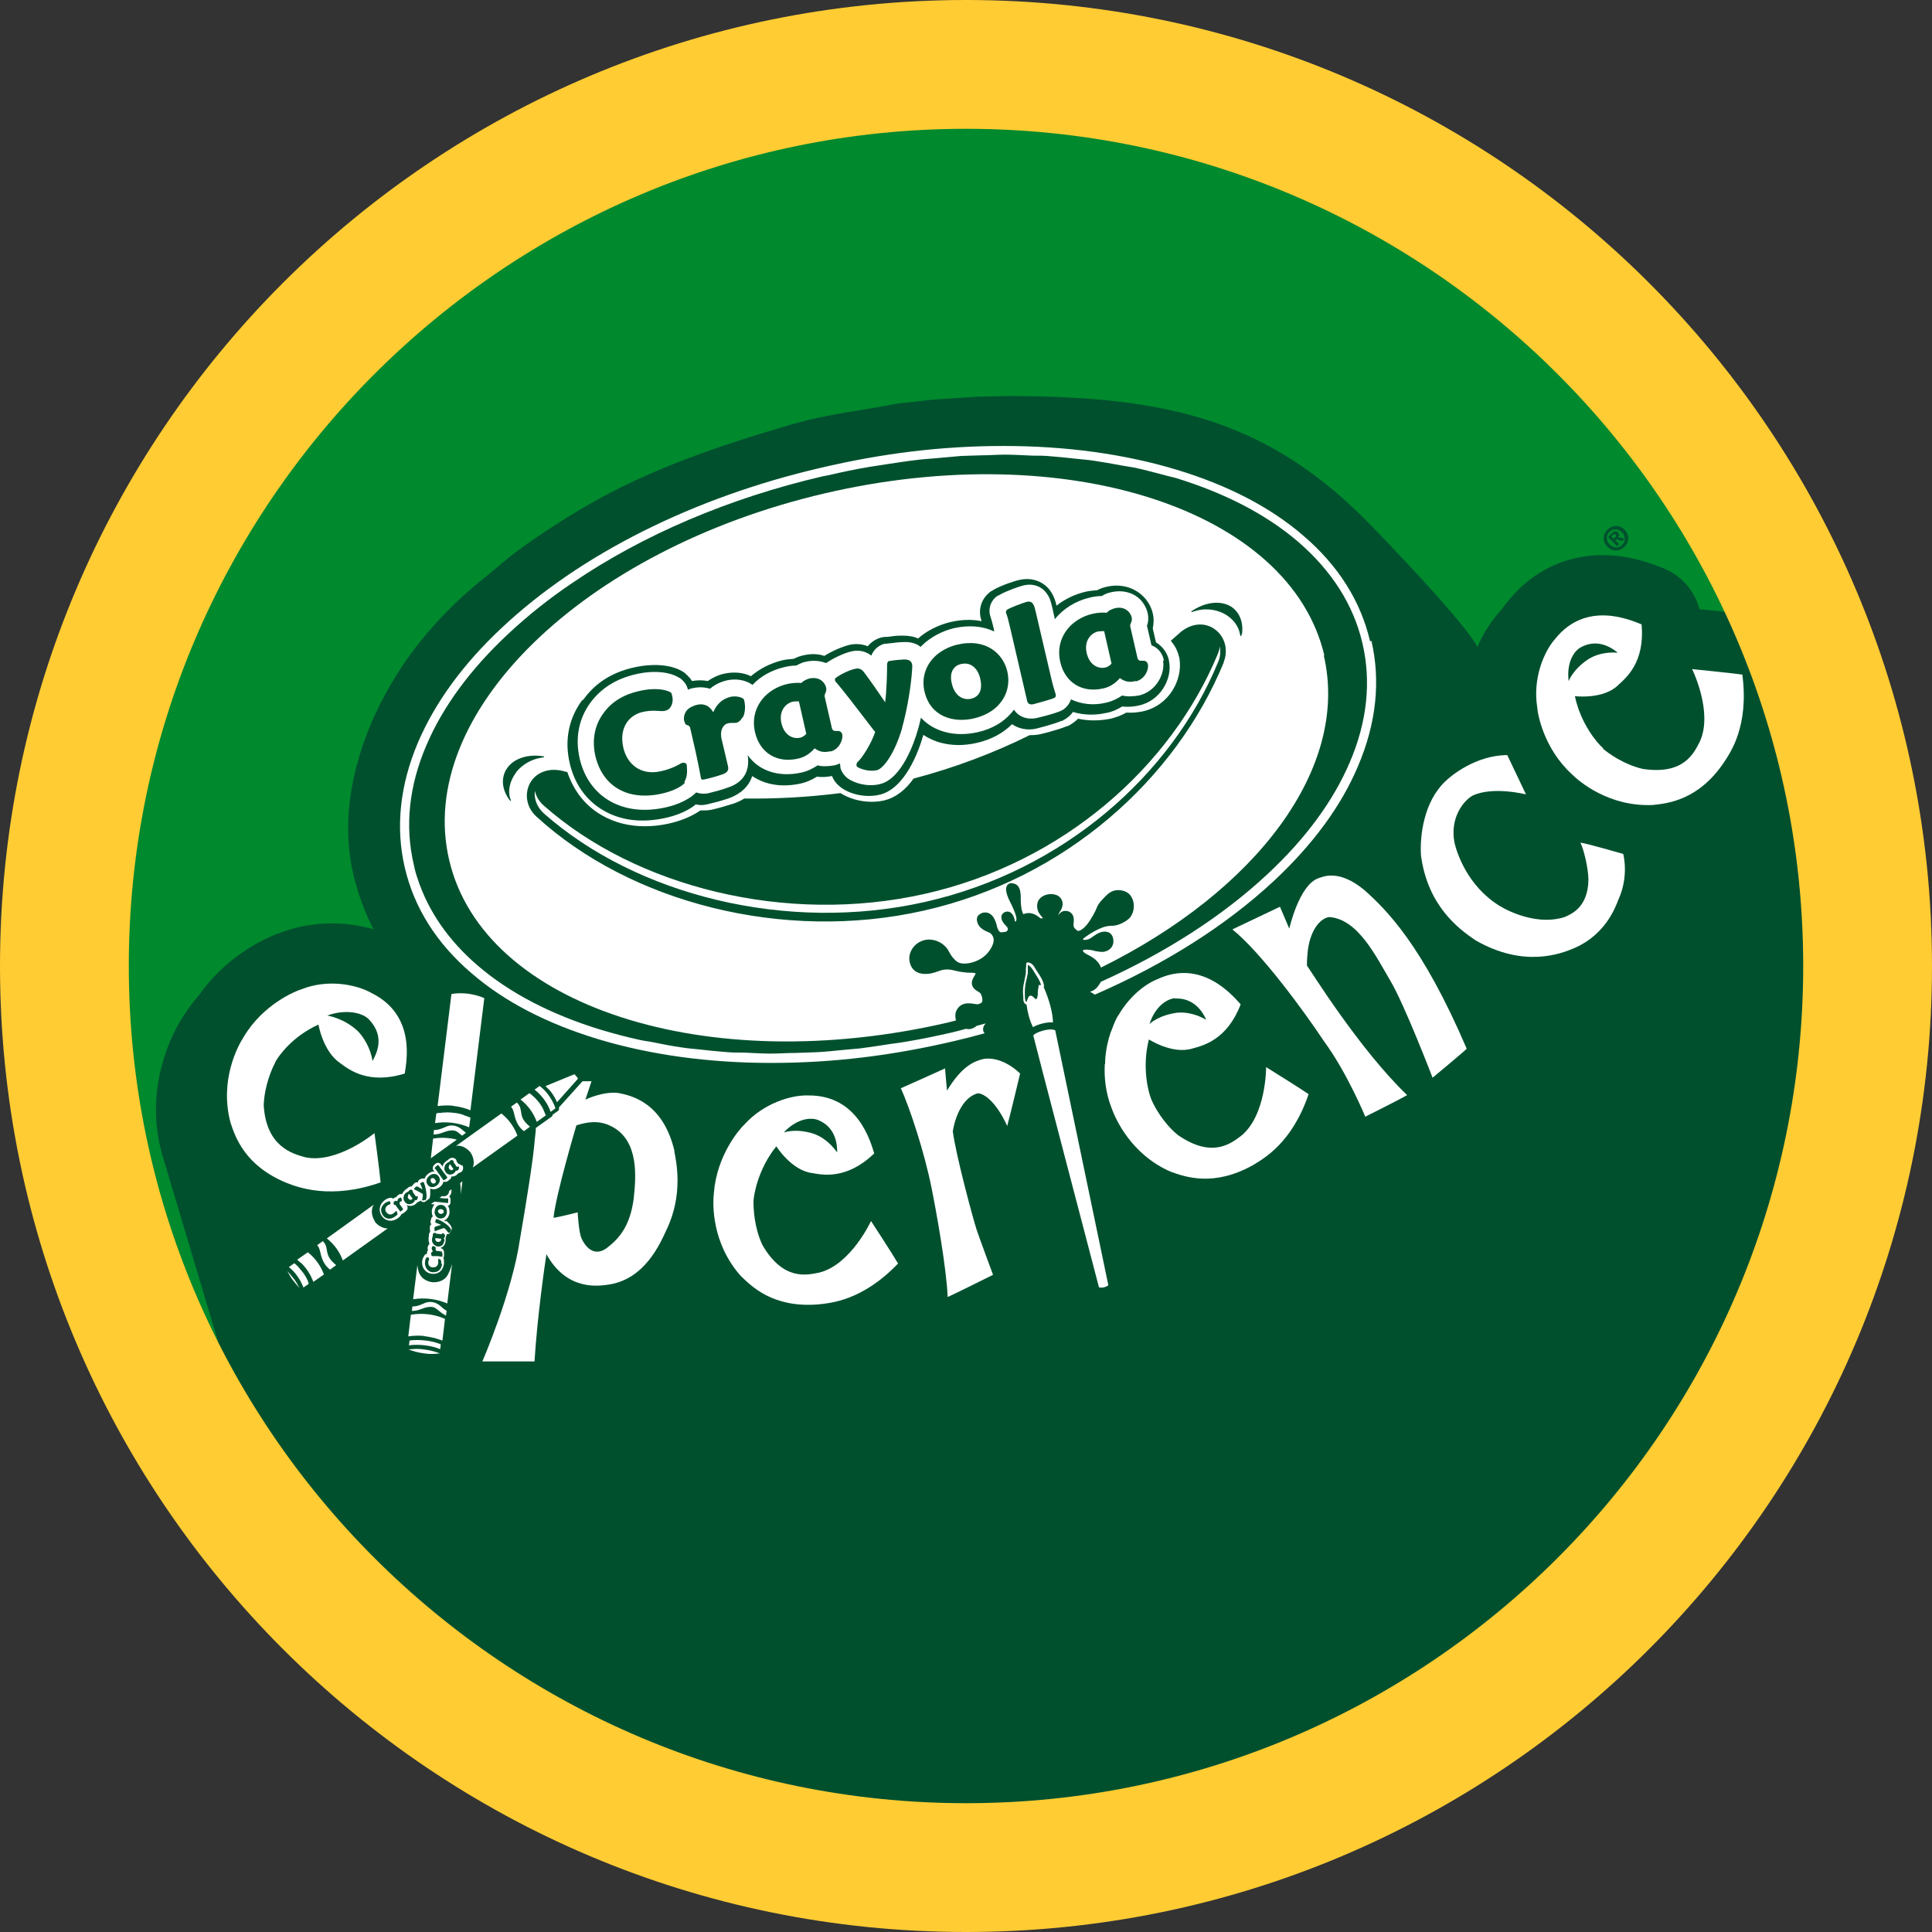 <?xml version="1.0" encoding="UTF-8"?>
<svg xmlns="http://www.w3.org/2000/svg" xmlns:xlink="http://www.w3.org/1999/xlink" version="1.1" viewBox="0 0 60 60">
  <rect x="0" y="0" width="60" height="60" fill="#333333" stroke="none"/>
  <defs>
    <style>
      .cls-1 {
        fill: none;
      }

      .cls-2 {
        isolation: isolate;
      }

      .cls-3 {
        clip-path: url(#clippath-4);
      }

      .cls-4 {
        clip-path: url(#clippath-5);
      }

      .cls-5 {
        fill: #fff;
      }

      .cls-6 {
        fill: #00892d;
      }

      .cls-7 {
        fill: #fc3;
      }

      .cls-8 {
        fill: #00502e;
      }

      .cls-9 {
        display: none;
      }
    </style>
    <clipPath id="clippath-4">
      <path class="cls-1" d="M13.18,37.53l-.35,2.82c.36-.06.73-.01,1.06.13l.47-3.79-1.18.85Z" />
    </clipPath>
    <clipPath id="clippath-5">
      <path class="cls-1" d="M16.07,35.27c-.1-.27-.27-.51-.5-.69l-5.43,3.88c.23.18.4.42.5.69l5.43-3.88Z" />
    </clipPath>
  </defs>
  <g class="cls-2">
    <g id="Layer_1">
      <g>
        <g>
          <circle class="cls-6" cx="30" cy="30" r="28.5" />
          <g id="Large">
            <path class="cls-8" d="M45.88,20.1c.16-.38.38-.74.63-1.03.04-.05.08-.1.13-.15.06-.09.13-.18.21-.27.73-.91,1.77-1.41,2.92-1.41.85,0,1.53.27,1.82.38l.05.02c.56.22.99.7,1.14,1.28.59.06,1.29.13,1.57.17.84.12,1.49.78,1.6,1.62l.49,19.07-6.4,9.6-12.96,8.28-15.28-.56-12.61-7.34-4.14-13.86c-.02-.05-.03-.1-.04-.14-.53-2.04.35-3.67.63-4.12.16-.26.35-.52.56-.76.92-1.3,2.19-1.81,2.55-1.93.88-.33,1.93-.36,2.85-.09-.21-.41-.38-.83-.51-1.27-.38-1.23-.37-2.57.03-3.97.35-1.25.93-2.27,1.35-2.9.67-1.01,1.56-1.97,2.58-2.78.11-.09.22-.18.34-.28.2-.17.4-.34.61-.5.75-.56,1.52-1.04,2.11-1.39,2.06-1.22,4.31-1.95,6.44-2.58.75-.22,1.52-.35,2.26-.47.31-.05.62-.1.91-.16.03,0,.07-.01.1-.02l1.16-.13,1.37-.09.94-.02c5.03,0,8.16.77,11.34,4.07s3.25,3.73,3.25,3.73Z" />
            <g>
              <g>
                <g>
                  <g id="experience">
                    <g id="experience_white">
                      <path class="cls-5" d="M8.55,32.99c-.11.21-.34.73-.36,1.34.08,1.28.89,1.5,1.29,1.61.99.21,2.15-.75,2.15-.75,0,0,.16,1.18.19,1.53-1.53.54-2.55.16-2.91.02-1.3-.53-1.6-1.42-1.75-1.87-.35-1.31.22-2.38.41-2.67.6-1.01,1.6-1.42,1.8-1.48.81-.32,1.69-.15,2.17.12,1.39.69,1.08,2.14,1.03,2.5-1.13.35-1.73-.12-2-.32-.54-.36-.68-1.2-.68-1.2-.8.36-1.23.96-1.34,1.16ZM10.17,31.54s.53.08.96.5c.17.18.38.52.44.91.11-.21.41-.74-.11-1.29-.22-.23-.76-.32-1.3-.12Z" />
                      <path class="cls-5" d="M20.95,35.76c-.35-1.51-1.33-1.73-1.71-1.81-.49-.08-1.06.2-1.06.2l.19-.57h-.28s-.73.81-.73.81c0,0,0,.02,0,.03,0,.03,0,.06-.03.08l-.17.12s0,.05-.03.06l-.49.35c0,.12-.02.23-.03.34-.05.66-.28,2.05-.46,3.1-.24,1.67-1.17,3.81-1.17,3.81,0,0,1.34,0,1.62,0,.08-1.33.32-3.02.37-3.33.65,1.18,1.68.98,1.96.94,1.09-.18,1.56-1.24,1.77-1.7.53-1.1.3-2.13.24-2.44ZM19.68,37.23c-.12.88-.47,1.25-.85,1.54-.42.29-.68-.11-.77-.31-.09-.2-.12-.81-.12-.81,0,0-.54.14-.75.17.07-.72.71-2.87.71-2.87.52-.17.84-.1,1.09.03.87.44.76,1.6.69,2.24Z" />
                      <path class="cls-5" d="M27.97,33.78c.29.64.74,2.01.96,3.11.14.69.47,2.52.5,3.39.23-.1,1.41-.69,1.41-.69,0,0-.41-1.1-.51-1.4-.1-.3-.65-2.33-.74-3.06.06-.37.27-1.02.75-1.17.15-.04.57.19.94,1.01.13-.49.4-1.63.4-1.63,0,0-.54-.56-1.15-.45-.28.07-.66.22-1.12.98-.03-.28-.06-.69-.06-.69,0,0-1.17.53-1.38.62Z" />
                      <path class="cls-5" d="M38.28,28.86l1.47-.7.29.68s.3-1.34.89-1.56c.17-.06.65-.29,1.44.36.67.6,1.79,1.68,3.18,4.93-.12.12-1.06.9-1.06.9,0,0-.87-2.27-1.31-3.01-.44-.74-1-1.92-1.9-1.98-.24.03-.56.33-.66,1-.04.38-.03.42-.03.51.09.11,1.61,2.58,3.11,4.02-.26.15-1.3.67-1.3.67,0,0-.56-1.36-1.28-2.34-.65-.98-1.98-2.78-2.84-3.47Z" />
                      <path class="cls-5" d="M46.81,23.45l.58,1.22s-1.03-.26-1.66.04c-.27.15-.71.68-.56,1.46.08.34.41,1.34,1.38,1.95.35.22,1.24.62,2.04.36.24-.1.73-.33.74-1.16,0-.33-.14-.94-.25-1.15.16.01,1.33.35,1.33.35,0,0,.19.68-.15,1.42-.08.21-.39,1.08-1.36,1.5-.42.18-1.57.63-3.08-.24-.53-.36-1.48-1.07-1.69-2.63-.04-.62.09-1.67.75-2.3.17-.17.95-.82,1.94-.82Z" />
                      <path class="cls-5" d="M23.4,37.31c0,.23.02.81.28,1.36.65,1.11,1.37.93,1.77.85.98-.25,1.6-1.6,1.6-1.6,0,0,.66,1.01.84,1.32-1.12,1.17-2.12,1.23-2.49,1.27-1.4.11-2.06-.56-2.4-.89-.9-1.02-.87-2.22-.83-2.57.09-1.17.79-1.98.95-2.13.59-.65,1.44-.92,1.99-.9,1.55-.01,1.93,1.46,2.04,1.8-.85.82-1.6.67-1.93.61-.64-.08-1.11-.83-1.11-.83-.55.68-.7,1.47-.71,1.71ZM24.34,35.17s.37-.14.93.04c.23.08.49.25.73.58,0-.23-.03-.78-.6-1.01-.24-.09-.67-.03-1.06.39Z" />
                      <path class="cls-5" d="M34.31,33.05c-.02.4.02.87.21,1.36.12.33.6,1.44,1.84,1.98.45.16,1.33.48,2.56-.21.32-.2,1.2-.67,1.72-2.2-.29-.2-1.32-.84-1.32-.84,0,0,.01,1.49-.77,2.13-.33.25-.91.71-1.97-.02-.47-.39-.74-.9-.83-1.12-.09-.22-.29-.99-.07-1.85,0,0,.74.48,1.36.28.33-.09,1.07-.27,1.49-1.37-.24-.26-1.21-1.44-2.61-.77-.39.16-.86.55-1.18,1.1-.07.08-.17.34-.19.4-.02.05-.04.1-.06.15-.18.52-.17.97-.17.97ZM36.49,31.01c.61-.03.88.45.97.66-.35-.2-.66-.24-.9-.22-.59.08-.86.35-.86.35.17-.54.54-.78.79-.8Z" />
                      <path class="cls-5" d="M49.78,23.25c.18.15.64.49,1.24.63,1.27.19,1.58-.48,1.77-.85.42-.92-.24-2.25-.24-2.25,0,0,1.21.12,1.56.17.21,1.61-.37,2.42-.58,2.74-.79,1.16-1.73,1.26-2.2,1.31-1.36.06-2.28-.72-2.53-.97-.86-.8-1.05-1.86-1.06-2.07-.14-.86.19-1.7.55-2.11.97-1.22,2.35-.59,2.69-.46.11,1.18-.48,1.66-.73,1.89-.46.45-1.34.34-1.34.34.18.86.7,1.47.88,1.62ZM48.71,21.17s.12-.37.62-.7c.21-.13.51-.23.91-.2-.18-.15-.63-.46-1.16-.16-.22.13-.44.5-.36,1.07Z" />
                    </g>
                  </g>
                  <g>
                    <g id="Crayola_Logo__x2122_">
                      <g>
                        <g class="cls-9">
                          <path class="cls-5" d="M29.67,31.63c.18.24.43.17.49.02.04-.11.09-.29.15-.39.04-.03-.01-.07.23-.18h.11s.22.06.28.11c.09.05.2.26.17.47-.03.2-.17.27-.25.33-.05.05.04-.02,0-.1-.05-.08-.08-.07-.12-.06-.05.03-.02.02-.02-.03,0-.01.01-.04.01-.05.05-.13.19-.23.3-.3,0,0,.14.05.14.05.11.03.19.13.27.2.21.12.48.34.67.44.09.03,0-.01-.07.04l.07-.05c.45-.16.69.05,1.05.22.03.06.16.19.18.19,0,0-.03,0-.02,0,0-.01.06-.01-.04-.06h.04c-1.05-.12-.82-1.32.13-1.29.19,0,.3.08.35-.02-.03.08.03-.02-.13-.08l-.19-.07.22-.52s.05.01.08-.05c.04-.04.17-.15.13-.07.13-.16.2-.22.23-.44.23.08.27.41.25.61-.11.24-.22.46-.51.56,0,0,.04-.59.04-.59.39.14.72.65.39,1.08-.12.23-.54.36-.89.29-.05,0-.08.01-.08.01,0,0,.03-.02,0,.02-.03.03,0,.07-.01-.09-.07-.14-.07-.09-.03-.08,1.17.12.96,1.8-.22,1.53-.26-.1-.4-.26-.52-.43l.12.12c-.1-.06-.21-.12-.32-.15-.01-.02-.06.03.11-.04l.07-.05c-.19.2-.55.19-.75.07-.28-.14-.4-.29-.61-.43-.13-.07-.22-.15-.31-.25,0,0-.04-.04-.04-.04.06.12.3.05.41.04.08-.03.12-.12.13-.19-.29,1.2-1.88.21-.84-.51.05-.04-.08.08-.07.14,0,.11.01.06,0,.05l.08.09s-.02-.01,0,0c-.01,0,.09.01.03,0h.11c.2-.1.12-.1.14-.1,0,0,0,.01-.02.02-.08.11-.1.24-.28.4-.32.3-.98.06-.86-.39h0Z" />
                        </g>
                        <path class="cls-5" d="M42.55,19.92c-.29-1.25-.99-2.36-2.08-3.29-1.02-.88-2.34-1.56-3.92-2.04-1.62-.49-3.44-.74-5.38-.74s-3.77.23-5.69.68c-3.95.92-7.46,2.68-9.89,4.96-1.21,1.13-2.08,2.33-2.61,3.57-.56,1.32-.7,2.63-.41,3.88.29,1.25.99,2.36,2.08,3.29,1.02.88,2.34,1.56,3.92,2.04,1.62.49,3.44.74,5.38.74s3.77-.23,5.69-.68c.26-.06.61-.15.94-.24,0,0,0,0,0,0-.05-.05-.06-.12-.04-.19.01-.05.04-.08.07-.11-.01,0-.02,0-.03,0,0,0-.14.04-.25.07-.08.07-.16.09-.21.1h-.03s-.06,0-.09-.01c-.13.04-.31.08-.42.11-.48.11-.96.21-1.44.29-.16.03-.32.05-.48.07-.32.05-.64.1-.96.14-.19.02-.37.03-.55.05-.29.03-.58.06-.86.07-.19.01-.38.01-.58.02-.25,0-.5.02-.75.02-.02,0-.04,0-.06,0-.26,0-.52-.02-.78-.03-.2,0-.4,0-.6-.02-.28-.02-.54-.05-.81-.08-.18-.02-.35-.03-.53-.06-.3-.04-.59-.1-.89-.16-.13-.03-.27-.04-.4-.07-.42-.09-.83-.2-1.23-.32-1.54-.47-2.83-1.14-3.82-1.99-.91-.78-1.54-1.69-1.87-2.7-.05-.14-.09-.29-.12-.44-.28-1.19-.15-2.44.39-3.7.51-1.2,1.37-2.37,2.55-3.47.6-.56,1.26-1.09,1.99-1.58,2.17-1.48,4.85-2.63,7.78-3.31.05-.01.11-.02.16-.03.43-.1.86-.19,1.28-.26.19-.03.39-.06.58-.09.29-.04.57-.09.85-.12.21-.03.42-.04.64-.06.26-.02.52-.05.78-.07.21-.01.43-.01.64-.02.23,0,.46-.02.69-.02.02,0,.04,0,.06,0,.28,0,.55.02.82.03.19,0,.38,0,.57.02.28.02.55.05.82.08.17.02.35.03.53.06.28.04.55.09.82.14.16.03.32.05.47.08.31.07.61.15.91.23.1.03.21.05.32.08,1.54.47,2.83,1.14,3.82,1.99,1.04.9,1.71,1.95,1.99,3.14.28,1.19.15,2.44-.39,3.7-.51,1.2-1.37,2.37-2.55,3.47-1.4,1.31-3.18,2.45-5.18,3.35-.05.08-.1.17-.18.23-.04.04-.1.06-.16.08.06.03.11.06.15.09,2.16-.94,4.07-2.14,5.57-3.54,1.21-1.13,2.09-2.33,2.61-3.57.56-1.32.7-2.63.41-3.88Z" />
                      </g>
                      <path class="cls-5" d="M28.72,27.76c-4.3.97-8.97-.21-11.83-2.74-.15-.13-.24-.29-.28-.46-.03.25.07.52.29.71,2.87,2.53,7.53,3.71,11.83,2.74,4.3-.97,7.66-3.95,9.1-7.45.07-.16.08-.33.05-.49,0,.08-.03.16-.06.24-1.45,3.5-4.8,6.48-9.1,7.45Z" />
                    </g>
                    <g>
                      <path class="cls-1" d="M24.27,22.47c.09.37.36.49.58.44.05-.01.13-.05.19-.12l-.23-1.01s-.11,0-.18.01c-.24.06-.44.31-.35.68Z" />
                      <path class="cls-1" d="M29.85,20.62h0c-.26.06-.37.29-.29.61.08.35.32.53.6.47.33-.08.34-.39.28-.63-.06-.28-.27-.52-.58-.45Z" />
                      <path class="cls-1" d="M33.75,20.28c.09.37.36.49.58.44.05-.01.13-.05.19-.12l-.23-1.01s-.11,0-.18.01c-.24.06-.44.31-.35.68Z" />
                      <g>
                        <path class="cls-5" d="M24.62,21.79c-.24.06-.44.31-.35.68.09.37.36.49.58.44.05-.01.13-.05.19-.12l-.23-1.01s-.11,0-.18.01Z" />
                        <path class="cls-5" d="M29.85,20.62h0c-.26.06-.37.29-.29.61.08.35.32.53.6.47.33-.08.34-.39.28-.63-.06-.28-.27-.52-.58-.45Z" />
                        <path class="cls-5" d="M36.14,20.52s0-.03,0-.04c-.05-.21-.19-.37-.38-.44l-.14-.61c.05-.13.05-.27.02-.4-.03-.13-.1-.26-.19-.37-.22-.25-.57-.35-.93-.27-.11.02-.21.06-.3.12-.13,0-.26.02-.38.05-.43.1-.82.34-1.08.67,0,0,0,0,0,0l-.08-.36c-.04-.16-.07-.3-.16-.42-.16-.24-.43-.34-.73-.27-.13.03-.53.17-.74.29,0,0-.03.02-.04.02l-.04.02c-.21.15-.29.4-.21.64,0,0,0,0,0,0,.02.06.05.15.11.41v.05c-.33-.16-.76-.21-1.25-.1h0c-.37.09-.72.28-.97.52-.02.02-.04.04-.06.06-.11-.09-.27-.16-.52-.15h0c-.18,0-.32.03-.45.04,0,0-.08.01-.08.01-.02,0-.04,0-.06,0-.2.05-.35.19-.42.37-.22-.17-.45-.17-.62-.13-.26.06-.59.23-.78.36h-.01c-.19-.07-.4-.09-.62-.04-.11.02-.21.07-.3.12-.13,0-.26.02-.38.05-.38.09-.73.28-.98.55-.01-.01-.03-.02-.03-.02-.21-.14-.5-.18-.77-.12-.2.05-.37.13-.52.26-.16-.05-.34-.06-.53-.02-.06.01-.11.03-.16.05,0-.02,0-.03-.01-.05h0c-.04-.17-.23-.31-.23-.31h-.01c-.3-.2-.82-.25-1.37-.12-.61.14-1.08.44-1.41.89-.36.5-.47,1.09-.33,1.72.28,1.22,1.36,1.83,2.69,1.52.19-.04.66-.18.93-.46.11.04.23.05.35.03h.01c.24-.06.43-.11.65-.19.38-.13.68-.43.59-1,.35.5.98.7,1.68.54.18-.04.34-.12.49-.22.16.04.33.03.52,0,.06-.01.12-.04.18-.06,0,.03,0,.07.01.11v.03c.04.13.12.24.22.32.21.15.62.28,1.01.18.68-.16,1.07-1.31,1.17-1.67.04-.12.07-.26.1-.39.4.43,1.04.61,1.76.45.44-.1.79-.3,1.05-.6.03-.03.05-.07.08-.1.14.22.41.32.7.26,0,0,.49-.11.75-.22,0,0,0,0,0,0,.16-.07.27-.21.32-.36.32.15.7.2,1.1.1.18-.04.34-.12.49-.22.16.04.33.03.52,0,.53-.12.82-.67.75-1.08ZM21.27,24.3h0s0,.02-.01.02c-.12.13-.38.25-.68.32-1.06.25-1.86-.2-2.09-1.16-.11-.49-.03-.95.25-1.33.25-.35.62-.58,1.11-.69.46-.11.83-.05.97.04h.01s.02.03.03.04v.02c.06.17.02.31-.03.39-.06.1-.17.15-.35.13-.07,0-.24-.03-.52.03-.41.09-.75.48-.6,1.12.11.47.51.87,1.17.72.32-.07.55-.2.61-.24h.01s.03-.02.04-.02h.08s.06.04.06.07v.04c.02.21,0,.35-.08.49ZM23.05,22.29c-.05.09-.11.14-.19.16-.02,0-.05,0-.07,0-.1,0-.15,0-.2.02-.06.01-.16.09-.19.24-.01.07-.01.11,0,.2l.21.89c.02.1,0,.18-.15.24-.2.07-.38.12-.6.17h-.01s-.04,0-.05,0c-.02-.01-.03-.03-.03-.04h0c-.05-.28-.11-.56-.17-.84l-.17-.74s-.03-.06-.08-.07c0,0,0,0,0,0-.06,0-.09-.07-.11-.17,0-.03-.02-.25.2-.38.06-.03.12-.06.2-.08.16-.04.37-.02.51.23.11-.26.29-.42.54-.48.15-.03.3,0,.38.05.02.01.03.02.03.03.04.1.07.37-.03.56ZM25.79,23.33c-.24.06-.38-.01-.49-.09-.16.18-.33.28-.52.32-.65.15-1.18-.18-1.33-.81-.09-.38-.01-.74.22-1.03.18-.23.47-.41.79-.48.14-.03.29-.04.43-.03.06-.07.15-.11.25-.14.24-.05.37.05.43.12.08.09.11.21.08.29l-.02.05s-.03.06-.02.1l.22.96c.02.1.06.12.19.11.05,0,.12.02.14.12.02.15-.09.45-.37.52ZM28.02,22.6c-.23.79-.58,1.27-.79,1.32-.23.05-.49-.03-.6-.1-.01,0-.03-.03-.03-.04v-.03s0-.05.02-.07h0c.16-.14.44-.59.56-.95-.02-.02-.04-.05-.09-.11l-.23-.3c-.23-.3-.71-.93-.91-1.15h0s-.01-.03-.02-.04c0,0,0-.02,0-.03,0-.02.01-.04.03-.05h0s0,0,0,0c.16-.12.44-.25.6-.28h0c.16-.04.24.06.29.13.16.21.43.6.64.91.05-.44.06-.93.06-1.2h0s.02-.07.05-.08c0,0,0,0,0,0,0,0,.08-.01.08-.01.11-.02.24-.03.4-.04.09,0,.16.02.2.06.04.04.06.11.05.2-.03.55-.16,1.32-.32,1.88ZM31.03,21.87c-.18.21-.45.36-.78.44-.64.15-1.36-.05-1.54-.84-.09-.39.02-.78.31-1.07.17-.17.44-.32.71-.38.89-.21,1.42.28,1.55.82.09.38,0,.75-.25,1.03ZM32.75,21.67h0c-.12.06-.59.18-.66.2-.1.02-.17-.01-.19-.1l-.53-2.28c-.06-.26-.09-.37-.13-.46h0s0-.07.03-.09c0,0,0,0,0,0,.1-.07.48-.21.62-.25.19-.04.23.11.28.33l.46,1.97c.05.23.12.47.16.59h0s0,.08-.04.09ZM35.27,21.15c-.2.05-.34.02-.49-.09-.16.18-.33.28-.52.32-.65.15-1.18-.18-1.33-.81-.09-.38-.01-.74.22-1.03.18-.23.47-.41.79-.48.18-.04.33-.04.43-.03.06-.07.15-.11.25-.14.24-.06.38.05.44.12.08.09.11.21.08.29l-.02.05s-.03.06-.02.1l.22.96c.02.1.06.12.19.11.05,0,.12.02.14.12.03.15-.09.45-.37.52Z" />
                        <path class="cls-5" d="M34.1,19.61c-.24.06-.44.31-.35.68.09.37.36.49.58.44.05-.01.13-.05.19-.12l-.23-1.01s-.11,0-.18.01Z" />
                      </g>
                    </g>
                  </g>
                  <g>
                    <path class="cls-5" d="M13.86,34.33c.08,0,.17,0,.25.02.18.02.35.07.5.13l.43-3.48c-.14-.07-.32-.11-.5-.14-.18-.02-.36-.02-.52.01l-.43,3.48c.08-.01.17-.02.27-.02Z" />
                    <g id="Btm_Shadow">
                      <path class="cls-5" d="M13.19,41.78c.17.02.34.06.48.12l.02-.15c-.14-.06-.3-.1-.48-.12-.18-.02-.35-.02-.49,0l-.02.15c.15-.02.32-.02.49,0Z" />
                    </g>
                  </g>
                  <g>
                    <path class="cls-5" d="M13.86,40.7c-.15-.08-.21-.22-.42-.26-.11-.02-.2,0-.3.05-.16.07-.26.09-.33.08l-.02.14c.26.01.39-.15.64-.12.07.01.13.06.19.11.09.08.17.12.23.16l.02-.15Z" />
                    <path class="cls-5" d="M14.61,34.71s-.1-.04-.15-.06c-.03,0-.05-.02-.08-.03-.09-.03-.18-.05-.28-.06-.1-.01-.19-.02-.29-.01-.04,0-.07,0-.11.01-.05,0-.1,0-.15.02l-.04.3c.36-.06.73-.01,1.06.13l.04-.3Z" />
                    <path class="cls-5" d="M13.49,41.55s.08.03.12.04c.04.01.08.02.11.04,0,0,0,0,0,0,0,0,.01,0,.02,0l.08-.67c-.33-.15-.7-.19-1.06-.13l-.08.67s.01,0,.02,0c0,0,0,0,0,0,.08-.01.17-.02.26-.02,0,0,0,0,0,0,.08,0,.17,0,.25.02.09.01.18.03.26.05Z" />
                  </g>
                  <g id="Paintbrush">
                    <path class="cls-1" d="M32.66,31.92s-.01,0-.02-.01c.06-.4-.3-1.53-.83-1.96,0,0,0,.57-.04.81-.05.28.08.92.3,1.26,0,0,0,.02-.01.03,0,.02-.02.05-.01.07h0" />
                    <path class="cls-5" d="M32.41,30.68s.02-.04.01-.08c-.02-.14-.11-.28-.19-.4-.02-.03-.04-.06-.06-.09h0c-.05-.1-.12-.21-.24-.22,0,0-.01,0-.02,0,0,0-.04,0-.04.04h0c0,.06,0,.11-.01.15,0,.04,0,.08,0,.12-.01.1-.04.2-.05.28-.04.15-.05.3-.03.49,0,.01,0,.02,0,.03,0,.05,0,.11.04.16.02.02.04.03.06.04.03.24.1.5.2.7.15-.09.39-.15.55-.15.03,0,.05,0,.07,0,0-.27-.11-.69-.28-1.08ZM31.83,30.96c-.01-.18,0-.32.03-.46.02-.08.04-.18.06-.28,0-.04,0-.08,0-.13,0-.04,0-.08,0-.12.07.02.12.1.17.17h0s.04.07.06.1c.07.11.16.24.18.36,0,0,0,0,0,0,0,0-.01,0-.02-.01h-.01s-.03,0-.03,0h-.01s-.03.19-.03.2c0,.03,0,.06,0,.1-.02.15-.06.15-.06.14-.01,0-.03-.03-.05-.04-.03-.03-.07-.07-.11-.07-.03,0-.06.02-.08.06,0,0,0,.02-.01.03-.02.06-.04.1-.05.11,0,0,0,0-.01-.01-.02-.03-.02-.07-.03-.12,0-.01,0-.02,0-.04Z" />
                    <path class="cls-5" d="M32.09,32.16c.02.11,1.91,7.32,2.04,7.82,0,0,.08.02.15,0,.08-.02.13-.05.14-.07l-1.64-7.87s0-.03-.01-.04c0,0-.04-.03-.13-.03-.24,0-.53.13-.55.19Z" />
                  </g>
                </g>
                <path class="cls-8" d="M50.45,16.98c-.14.14-.36.17-.53,0-.17-.17-.14-.39,0-.53.14-.14.36-.17.53,0s.14.39,0,.53ZM49.98,16.52c-.1.1-.11.27.01.39.12.12.28.12.39.01h0s0,0,0,0c.1-.1.11-.27-.01-.39-.12-.12-.29-.12-.39-.01ZM50.28,16.9l-.06.06-.28-.28.11-.11c.07-.07.14-.1.2-.03.05.05.04.1,0,.14l.2.05-.07.07-.18-.05-.03.03.12.12ZM50.17,16.68s.04-.05,0-.08c-.03-.03-.06,0-.09.02l-.04.04.07.07.05-.05Z" />
                <g id="Btm_Shadow-2">
                  <path class="cls-5" d="M12.69,41.91c.15-.02.32-.03.49,0,.18.02.34.07.48.12h0c-.15.02-.32.03-.49,0-.18-.02-.34-.07-.48-.12h0Z" />
                </g>
                <g id="Gradients">
                  <g id="Screen_Gradient">
                    <g>
                      <path class="cls-5" d="M14.29,35.22s.04.03.06.05l.12-.09c-.11-.08-.18-.18-.36-.22-.11-.02-.2,0-.3.05-.16.07-.26.09-.33.08l-.02.14c.26.01.39-.15.64-.12.07.01.13.06.19.11Z" />
                      <g>
                        <path class="cls-5" d="M14.18,35.39c-.24-.06-.49-.07-.73-.03l-.07.61.81-.58Z" />
                        <g class="cls-3">
                          <g>
                            <g>
                              <path class="cls-5" d="M13.86,39.66c-.16.19-.43.16-.43.16,0,0-.27-.02-.39-.24-.05-.08-.07-.2-.08-.32l-.13,1.09c.36-.06.73-.01,1.06.13l.15-1.23c-.04.14-.1.31-.18.41Z" />
                              <path class="cls-5" d="M14.36,36.68l-.07.05c.02.14.02.27.02.32,0,.02,0,.06,0,.12l.06-.5Z" />
                            </g>
                            <g>
                              <path class="cls-5" d="M13.52,38.45s0,.02,0,.03c0,.04.02.08.08.09.06,0,.09-.03.1-.06,0,0,0-.02,0-.04l-.17-.02Z" />
                              <path class="cls-5" d="M13.68,37.7c.06,0,.1-.02.1-.07,0-.06-.04-.07-.08-.08-.05,0-.09.01-.1.07h0s.02.07.08.08Z" />
                              <path class="cls-5" d="M13.85,37.94s-.04-.02-.05-.04c.09-.04.15-.13.16-.24,0-.07,0-.14-.04-.19,0,0,0-.01-.01-.02.04-.01.07-.05.08-.09,0,0,0-.08,0-.13,0,0,0,0,0,0,0-.03-.02-.05-.04-.07.04-.04.07-.1.07-.16,0-.02,0-.05,0-.07l-.07.05s0,0,0,.01c-.01.11-.09.17-.19.16-.01,0-.02,0-.03-.01l-.09.06.17.02s.08,0,.1,0h0s.01,0,.01.01h0s0,.1,0,.11c0,.02-.01.02-.03.02l-.38-.04s-.04,0-.05,0l-.09.06s.03.02.05.02h0s.03,0,.07,0h0s-.07.11-.08.19h0c0,.06,0,.13.03.18,0,0,0,0,0,.01-.02.01-.04.03-.05.07h0s-.01.05-.02.07c0,0,0,.01,0,.01,0,.04,0,.07.03.09-.04.02-.05.06-.05.09,0,.04,0,.1.01.14h0s-.04.06-.04.09c0,.02,0,.03,0,.05,0,.02-.01.04-.01.06,0,.06,0,.13.03.18,0,0,0,0,0,0-.03.02-.05.07-.06.11,0,.03,0,.06.01.09-.02.02-.03.05-.03.08,0,0,0,.02,0,.03,0,0,0,0,0,0h0s-.06.02-.06.02h0s-.08.11-.09.2c-.01.1.01.19.06.26.06.08.14.13.25.14.2.02.35-.11.37-.33,0-.03,0-.11-.02-.17.01-.01.02-.03.02-.05h0s0-.07,0-.11c0-.06-.03-.13-.12-.14.1-.03.16-.11.17-.23,0-.03,0-.06,0-.09.01-.02.02-.05.03-.08,0-.01,0-.02,0-.03,0,0,.01,0,.02,0h0s.04,0,.06-.02c.03-.02.07-.08.08-.14.01-.11-.14-.23-.19-.27ZM13.71,37.42c.06,0,.11.04.14.09.02.04.03.09.03.14-.01.1-.08.2-.21.19-.06,0-.12-.04-.15-.1-.02-.04-.03-.08-.02-.13.02-.15.12-.2.21-.19ZM13.73,39.25c-.02.18-.13.27-.29.26-.08,0-.15-.05-.19-.11-.04-.06-.06-.13-.05-.21,0-.08.04-.13.06-.15h0s0,0,0,0h0s.05.01.06.03c.01.01.01.03,0,.06,0,0-.02.03-.02.08,0,.07.03.14.14.15.08,0,.16-.03.17-.14,0-.05,0-.09,0-.11h0s0,0,0,0h0s0-.02.01-.02h0s.05.02.07.04h0s0,0,0,0c.01.02.02.07.01.12ZM13.71,38.89s.03,0,.03.04c0,.03,0,.06,0,.1h0s0,0,0,0c0,0,0,0,0,0h0s-.09-.01-.14-.02h-.12s-.01-.01-.01,0h0s0,0,0,0c0,0-.01.01-.03,0,0,0-.04,0-.05-.05,0-.01,0-.02,0-.03,0-.03.02-.06.06-.07-.03-.03-.05-.07-.04-.11,0-.02.02-.05.03-.05,0,0,0,0,0,0,.02,0,.06,0,.08.03.01.01.02.02.01.04,0,0,0,0,0,.01,0,.01,0,.02,0,.03,0,0,0,.03.03.04,0,0,.02,0,.03,0l.15.02ZM13.79,38.55c-.01.11-.09.17-.19.16-.06,0-.11-.04-.15-.09-.03-.04-.04-.09-.03-.15,0-.02,0-.05.02-.07,0-.01,0-.03,0-.05,0-.04.03-.05.04-.06.02,0,.04,0,.05,0h0s0,.01.01.02l.16.02s.02,0,.03-.02c0,0,0-.02.03-.01.02,0,.06.04.06.08,0,.04-.02.06-.04.07.02.03.03.06.02.1ZM13.92,38.28s0,0,0,0h0s0,0,0,0h0s-.07-.1-.12-.14c0,0-.01,0-.02,0l-.06.02c-.06.02-.18.06-.22.08h0s0,0,0,0c0,0,0,0,0,0,0,0,0,0,0,0h0s-.01-.08-.01-.11h0s.02-.03.04-.04c.04-.01.11-.03.17-.05-.07-.03-.14-.06-.18-.07h0s0,0,0-.01c0,0,0,0,0,0,0,0,0-.01,0-.01,0-.02,0-.04.01-.06,0-.01.01-.02.02-.03,0,0,.02,0,.03,0,.08.03.19.09.27.15.11.08.16.16.16.19,0,.04-.03.07-.05.09Z" />
                            </g>
                          </g>
                        </g>
                      </g>
                    </g>
                  </g>
                </g>
                <g>
                  <path class="cls-5" d="M9.13,39.72c-.07-.09-.14-.17-.21-.25.05.09.1.19.17.28.07.09.14.17.21.25-.05-.09-.1-.19-.17-.28Z" />
                  <path class="cls-5" d="M10.03,38.54l-.18.13c.05.05.07.12.09.19.07.35.19.47.31.57l.19-.14c-.2-.16-.25-.28-.28-.41-.02-.11-.02-.23-.14-.34Z" />
                  <path class="cls-5" d="M9.43,39.98l.16-.11s-.02-.06-.03-.09c0-.02-.02-.04-.03-.06-.03-.07-.07-.13-.12-.2-.05-.06-.1-.12-.15-.18-.02-.02-.03-.03-.05-.05-.02-.02-.05-.04-.07-.06l-.17.12c.1.08.19.17.27.29.08.11.14.23.18.34,0,0,0,0,.01,0Z" />
                  <path class="cls-5" d="M16.17,34.15c.23.18.4.42.5.69l.28-.2s-.03-.08-.05-.12c-.01-.02-.02-.05-.03-.07-.03-.07-.07-.13-.12-.2-.05-.06-.1-.12-.15-.17-.02-.02-.04-.03-.06-.05-.03-.03-.06-.06-.1-.08l-.28.2Z" />
                  <path class="cls-5" d="M16.27,35.13l.19-.14c-.2-.16-.25-.28-.27-.41-.02-.11-.02-.23-.14-.34l-.18.13c.05.05.07.12.09.19.07.35.19.47.31.57Z" />
                  <path class="cls-5" d="M16.75,33.73l-.15.11c.11.08.21.19.3.31.09.12.16.26.2.38l.15-.11c-.04-.13-.11-.26-.2-.39-.09-.13-.19-.23-.3-.31Z" />
                  <path class="cls-5" d="M17.9,33.43s-.04-.05-.06-.07l-.9.37c.07.07.15.14.21.23.06.09.11.18.15.27l.65-.73s-.03-.05-.05-.08Z" />
                  <path class="cls-5" d="M9.73,39.81l.33-.23c-.1-.27-.27-.51-.5-.69l-.33.23s.06.06.09.08c.02.01.03.03.05.04.06.06.11.12.16.19.05.07.09.14.13.21,0,.02.01.03.02.05.02.04.04.08.05.12Z" />
                </g>
              </g>
              <g class="cls-4">
                <g>
                  <g>
                    <path class="cls-5" d="M11.65,37.94s-.16-.21-.08-.45c0-.03.03-.05.04-.08l-1.46,1.05c.23.18.4.42.5.69l1.39-1c-.25,0-.4-.21-.4-.21Z" />
                    <path class="cls-5" d="M14.21,35.58c.25,0,.4.21.4.21,0,0,.16.21.08.45,0,0,0,.01-.01.02l1.4-1c-.1-.27-.27-.51-.5-.69l-1.42,1.02s.04-.01.06-.01Z" />
                  </g>
                  <g>
                    <path class="cls-5" d="M13.96,36.18s-.05.07-.01.12c.04.05.08.05.11.03,0,0,.02-.02.02-.03l-.1-.14s-.02,0-.03.01Z" />
                    <path class="cls-5" d="M12.69,37.1s-.05.07-.01.12c.04.05.08.05.11.03,0,0,.02-.02.02-.03l-.1-.14s-.02,0-.03.01Z" />
                    <path class="cls-5" d="M13.39,36.6h0s-.04.07,0,.11c.03.05.08.06.12.03.04-.03.03-.08,0-.11-.03-.04-.07-.06-.12-.03Z" />
                    <path class="cls-5" d="M14.32,36.19s0,0,0,0c-.02-.03-.05-.04-.08-.04l-.06-.08s0-.04-.02-.06c-.01-.02-.03-.03-.05-.04-.05-.02-.11-.02-.16.02-.01.01-.03.02-.04.04-.02,0-.04.02-.05.03-.06.04-.1.1-.12.17,0,0,0,0,0,0l-.03-.05s-.03-.04-.05-.05c-.04-.03-.09-.02-.12,0-.02.01-.07.06-.09.09,0,0,0,0,0,0h0s-.02.08,0,.11c0,0,0,0,0,0,0,0,.02.02.04.05h0c-.06,0-.13.02-.19.07h0c-.05.04-.09.09-.11.14,0,0,0,0,0,.01-.02,0-.05,0-.09,0h0s-.05.02-.06.03c0,0-.01,0-.01,0-.03.02-.05.05-.05.09-.04-.01-.08,0-.1.02-.03.02-.07.07-.09.1h0s-.07.01-.1.03c-.01.01-.03.02-.04.04-.02,0-.04.02-.05.03-.05.04-.09.09-.11.14,0,0,0,0,0,0-.04,0-.09,0-.12.03-.03.02-.05.04-.06.07-.03,0-.05.01-.08.03,0,0-.01.01-.02.02,0,0,0,0,0,0,0,0,0,0,0,0-.02-.02-.05-.03-.05-.03h0c-.06-.01-.14.02-.21.07-.08.06-.13.13-.15.22-.02.1,0,.19.06.28.12.16.32.19.5.06.03-.02.09-.07.11-.13.02,0,.04,0,.05-.02h0s.06-.04.09-.07c.05-.04.07-.11.02-.19.08.05.19.04.28-.03.02-.02.04-.04.06-.06.03,0,.05-.02.08-.03,0,0,.02-.01.02-.02,0,0,0,.01,0,.01h0s.03.03.05.04c.02,0,.04,0,.07,0l.15-.11c.03-.09.02-.21.02-.25,0-.02,0-.04,0-.06.09.04.19.03.29-.04.06-.04.1-.09.12-.16,0,0,0-.01,0-.02.03.02.08.02.12,0,0,0,.07-.05.1-.08,0,0,0,0,0,0,.02-.02.03-.05.02-.07.06,0,.12-.01.17-.05.02-.02.04-.04.06-.06.03,0,.05-.02.08-.03.07-.05.08-.15.04-.21ZM12.35,37.69s0,0,0,0c0,.03-.04.06-.08.09-.14.1-.29.09-.38-.04-.05-.07-.06-.14-.05-.21.02-.07.06-.12.12-.17.06-.04.12-.06.15-.05h0s0,0,0,0h0s.02.05.02.06c0,.02-.02.03-.04.04-.01,0-.04.01-.07.04-.05.04-.08.12-.02.2.05.06.13.1.22.03.04-.03.07-.06.08-.07h0s0,0,0,0h.01s.01,0,.01,0h0s.02.06.02.08h0ZM12.51,37.57s-.05.04-.08.06h0s0,0,0,0c0,0,0,0,0,0h0s-.05-.08-.08-.11l-.07-.1s0,0-.02,0c0,0,0,0,0,0,0,0-.02,0-.03-.02,0,0-.02-.04,0-.07,0,0,.01-.02.02-.02.02-.02.05-.03.09,0,0-.04.02-.08.05-.1.02-.01.04-.02.06-.02,0,0,0,0,0,0,.01.01.03.05.03.08,0,.02,0,.03-.02.04,0,0,0,0-.01,0-.01,0-.02.01-.03.02,0,0-.02.02-.01.05,0,.01,0,.02.01.03l.09.12s.01.03,0,.05ZM12.96,37.26s-.06.02-.08.02c-.01.04-.03.06-.06.08-.09.06-.19.05-.25-.04-.04-.05-.05-.11-.03-.17.01-.05.04-.09.09-.12.02-.01.04-.02.06-.03,0-.01.01-.03.03-.04.03-.02.06-.02.07,0,.02,0,.03.02.03.04h0s0,.02,0,.02l.09.13s.02.01.03,0c0,0,.02,0,.03,0,.01.02.01.07-.02.1ZM13.21,37.26s-.08.03-.1.02c0,0,0,0,0,0h0s0-.01,0-.02h0s.03-.12.02-.18c0,0,0,0-.02-.01l-.05-.03c-.05-.03-.16-.09-.21-.11h0s0,0,0,0c0,0,0,0,0,0,0,0,0,0,0,0h0s0,0,0,0c.02-.03.05-.06.07-.08h0s.04,0,.05,0c.04.02.1.06.15.09-.02-.07-.05-.14-.07-.18h0s0-.01,0-.02c0,0,0,0,0,0,0,0,.01,0,.01,0,.02,0,.03-.02.06-.03.01,0,.02,0,.03,0,0,0,.02.01.02.03.03.08.06.21.07.3.02.13,0,.22-.04.25ZM13.65,36.71s-.04.08-.09.11c-.09.06-.21.08-.28-.03-.04-.05-.05-.12-.02-.18.01-.04.05-.07.08-.1.12-.09.23-.05.28.02.04.05.05.11.03.17ZM13.89,36.58h0s-.08.06-.09.07c-.01,0-.03,0-.03,0l-.22-.31s-.04-.05-.05-.06h0s0-.01,0-.01c0,0,0,0,0,0,.01-.02.06-.06.08-.08.03-.02.04,0,.06.03l.19.26s.05.06.06.08h0s0,.01,0,.02ZM14.23,36.34s-.05.02-.08.02c-.01.04-.03.06-.06.08-.09.06-.19.05-.25-.04-.04-.05-.05-.11-.03-.17.01-.05.04-.09.09-.12.02-.02.05-.03.06-.03,0-.01.01-.03.03-.04.03-.02.06-.02.07,0,.02,0,.03.02.03.04h0s0,.02,0,.02l.09.13s.02.01.04,0c0,0,.02,0,.03,0,.01.02.01.07-.02.1Z" />
                  </g>
                </g>
              </g>
              <path class="cls-5" d="M41.13,20.36c-1.06-4.53-8-6.79-15.51-5.04-7.51,1.75-12.74,6.85-11.67,11.39,1.06,4.54,8,6.79,15.51,5.04.08-.02.15-.04.23-.06-.02-.06-.03-.15-.01-.25.12-.34.44-.29.59-.26.03,0,.08.01.09.01.14-.03.15-.09.15-.12,0-.08-.03-.2-.08-.24-.02-.01-.04-.03-.06-.04-.07-.04-.18-.11-.19-.25,0-.08.03-.15.08-.23.04-.06.04-.08.04-.08,0,0-.06-.02-.1-.02,0,0-.25.01-.56-.07-.26-.07-.41-.01-.52.03-.31.12-.71.13-.84-.2-.13-.32.07-.63.33-.74.31-.14.72.02.87.34.06.12.16.24.25.3.12.08.32.06.46.02.22-.06.42-.19.54-.37.11-.16.15-.29.12-.4-.03-.1-.11-.15-.11-.15-.02-.01-.05-.02-.07-.03-.09-.04-.18-.08-.26-.18-.05-.07-.08-.16-.07-.23,0-.06.04-.11.09-.14.09-.07.24-.07.33,0,.11.07.17.25.19.33.02.11.06.19.1.22.03.02.08.02.14,0,.02,0,.03,0,.04,0,.02,0,.07-.05.07-.07,0-.02,0-.05-.02-.07,0-.01-.02-.03-.04-.05-.07-.07-.15-.17-.14-.28,0-.04.02-.09.08-.13.05-.03.11-.04.17-.02.11.05.15.19.16.24,0,.05.02.06.02.06.02,0,.02-.01.03-.03.04-.11-.1-.39-.15-.5l-.02-.04c-.13-.25-.17-.41-.13-.52.02-.05.06-.09.12-.1,0,0,.02,0,.02,0,.27,0,.29.24.3.39,0,.03,0,.06,0,.08,0,.28.04.42.08.49.26-.1.43.05.51.11,0,0,.01.01.02.02.05,0,.07,0,.08,0-.01-.02-.03-.05-.07-.09-.03-.04-.06-.08-.08-.13-.05-.13-.05-.31.08-.42.1-.09.28-.14.43-.1.11.02.19.09.23.18.06.15-.02.29-.08.38-.01.02-.03.06-.03.08h0c.04-.06.11-.14.23-.13.09,0,.17.05.21.12.05.09.04.19.03.27,0,.02,0,.04,0,.05,0,.04.01.1.12.17.02.02.03.01.04.01.11-.03.22-.13.34-.31.07-.11.17-.27.23-.43.04-.1.13-.2.2-.27.09-.1.19-.2.33-.24.15-.04.38-.01.5.14.17.21.14.57-.05.74-.12.1-.31.2-.48.21-.1,0-.21.01-.32.05-.19.07-.34.16-.5.27-.06.04-.1.07-.12.1l.02.02c.09,0,.16-.01.23-.06.03-.02.05-.03.07-.05.06-.04.13-.09.21-.12.14-.05.23-.02.28,0,.05.03.11.08.13.19.04.19-.06.35-.25.4-.11.03-.2,0-.29-.01-.02,0-.04-.01-.07-.02-.1-.02-.21-.04-.3-.02-.02,0-.03.01-.03.02,0,.06.13.12.17.14.24.12.35.26.39.39,4.82-2.38,7.74-6.2,6.92-9.7ZM18.13,21.71c.36-.5.88-.83,1.55-.98.62-.14,1.2-.09,1.56.15h0s0,0,0,0h.01s0,.01,0,.01h0s.16.12.24.26c.17-.03.33-.03.49,0,.16-.11.33-.19.52-.23.28-.06.58-.04.82.08.27-.23.6-.4.96-.49.12-.03.25-.04.37-.05.1-.05.2-.09.31-.11.22-.05.44-.05.64.02.22-.14.53-.28.77-.34.2-.05.4-.03.58.04.11-.14.27-.24.45-.28.03,0,.05-.01.08-.01,0,0,.05,0,.07,0h.01s0,0,0,0c.13-.02.27-.04.44-.04h0s.02,0,.02,0c.21,0,.37.03.49.09.27-.24.63-.42,1-.51h0c.34-.08.66-.09.97-.03,0,0,0,0,0,0,0,0,0-.01,0-.02-.12-.34,0-.7.3-.91h0s0,0,0,0l.04-.02h0s0,0,0,0c0,0,.02-.01.03-.02h0s0,0,0,0c.24-.14.66-.28.81-.31.39-.09.77.05.98.37.09.14.14.28.17.43.25-.2.56-.35.89-.43.12-.03.25-.04.37-.05.1-.05.2-.09.31-.11.45-.1.88.03,1.17.35.12.14.21.3.25.48.04.16.03.32,0,.47l.1.43c.2.12.35.32.4.55,0,.01,0,.03.01.06.09.53-.27,1.2-.94,1.35-.18.04-.35.05-.52.03-.16.1-.32.17-.49.2-.36.08-.71.07-1.04-.03-.08.12-.2.21-.34.28,0,0-.01,0-.02,0-.29.12-.79.24-.79.24-.27.06-.54,0-.74-.14-.28.28-.65.48-1.09.58-.39.09-.76.09-1.11,0-.2-.05-.39-.14-.56-.25,0,0,0,.02,0,.02-.14.49-.56,1.65-1.35,1.84-.47.11-.95-.03-1.21-.23-.12-.09-.22-.21-.27-.35-.16.03-.32.04-.47.02-.16.1-.32.17-.49.21-.58.13-1.11.05-1.52-.23-.1.31-.34.55-.72.69-.24.08-.43.13-.68.19h-.01c-.11.03-.23.03-.34,0-.3.25-.71.37-.94.42-.71.16-1.37.09-1.91-.22-.55-.31-.92-.83-1.07-1.49-.16-.7-.03-1.36.37-1.92ZM16.03,23.99c-.21.27-.27.6-.17.85.02.05,0,.05-.04,0-.22-.3-.27-.65-.1-.94.2-.33.63-.48,1.1-.42.11.01.11.04,0,.05-.29.04-.59.2-.79.45ZM38.01,20.56c-1.49,3.64-4.93,6.73-9.32,7.72-4.38.99-9.13-.26-12.03-2.92-.3-.27-.38-.68-.21-1.02.19-.37.63-.52,1.09-.38.03,0,.06.02.08.02.2.59.57,1.06,1.09,1.35.39.22.83.33,1.32.33.25,0,.51-.03.77-.09.22-.05.62-.17.95-.4.11,0,.22,0,.33-.02h.01c.25-.06.46-.12.71-.2.11-.04.22-.09.31-.15.98.01,1.98-.04,2.99-.17.27.17.62.27.96.27.13,0,.26-.01.39-.04.38-.09.69-.35.92-.68,1.29-.34,2.5-.8,3.61-1.35.02,0,.03,0,.05,0,.09,0,.19-.01.28-.03,0,0,.52-.12.83-.25h.02c.12-.06.23-.14.32-.23.32.07.66.07,1.01,0,.17-.04.33-.1.49-.19.17.01.34,0,.52-.04.83-.19,1.23-1,1.13-1.63,0-.03-.01-.06-.02-.08-.04-.18-.13-.34-.25-.48.08-.07.17-.15.25-.22.35-.33.81-.38,1.14-.12h0c.3.23.4.64.25,1.01ZM38.56,19.7c-.01.07-.04.08-.05,0-.04-.25-.22-.5-.51-.65-.3-.15-.65-.16-.93-.06-.1.04-.1,0,0-.05.4-.25.86-.3,1.18-.09.26.18.37.5.32.85Z" />
            </g>
          </g>
        </g>
        <path class="cls-7" d="M30,4c14.34,0,26,11.66,26,26s-11.66,26-26,26S4,44.34,4,30,15.66,4,30,4M30,0C13.43,0,0,13.43,0,30s13.43,30,30,30,30-13.43,30-30S46.57,0,30,0h0Z" />
      </g>
    </g>
  </g>
</svg>